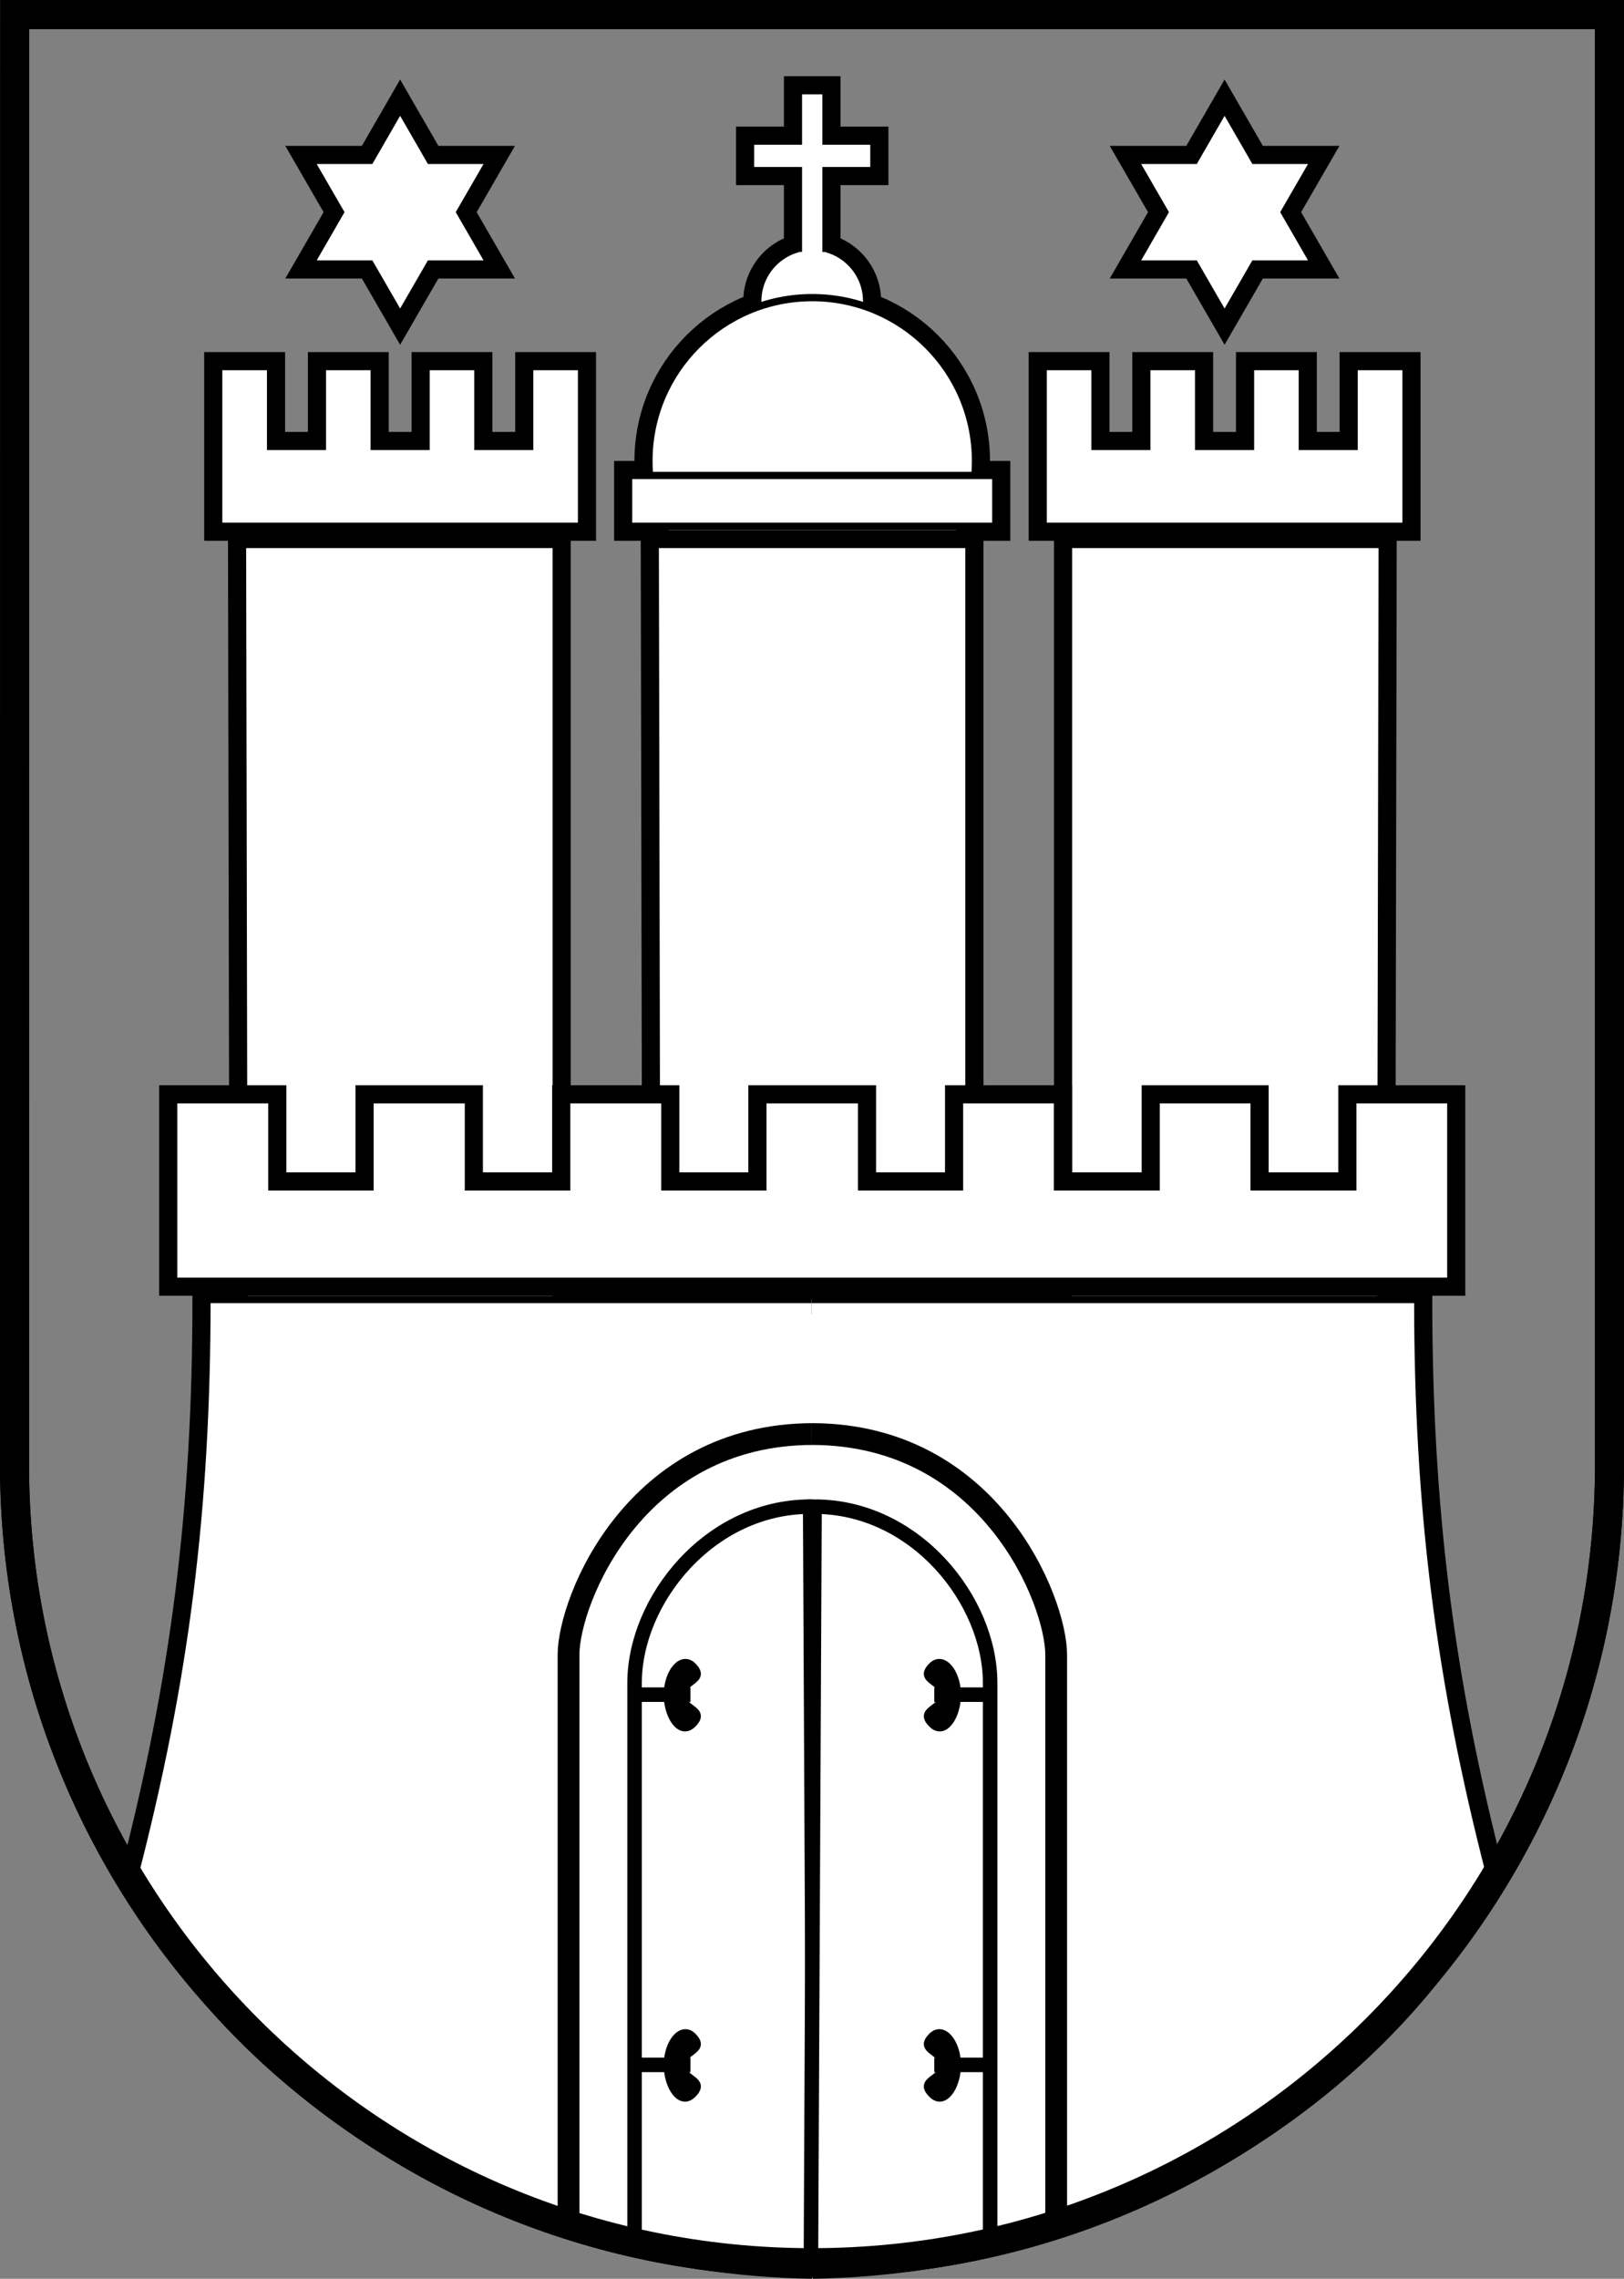 <?xml version="1.0" encoding="UTF-8" standalone="no"?>
<svg
   viewBox="0 0 223.8 313.918"
   height="313.918"
   width="223.8"
   stroke="#000000"
   version="1.1"
   id="svg51"
   sodipodi:docname="wappen_hh.svg"
   inkscape:version="1.1.2 (b8e25be833, 2022-02-05)"
   inkscape:export-filename="C:\Users\ruelf01\workspace_php\kostenmarke\public\images\wappen_hh.png"
   inkscape:export-xdpi="305.81262"
   inkscape:export-ydpi="305.81262"
   xmlns:inkscape="http://www.inkscape.org/namespaces/inkscape"
   xmlns:sodipodi="http://sodipodi.sourceforge.net/DTD/sodipodi-0.dtd"
   xmlns:xlink="http://www.w3.org/1999/xlink"
   xmlns="http://www.w3.org/2000/svg"
   xmlns:svg="http://www.w3.org/2000/svg">
  <rect x="0" y="0" width="223.8" height="313.918" fill="#808080" stroke="none"/>
  <defs
     id="defs55" />
  <sodipodi:namedview
     id="namedview53"
     pagecolor="#ffffff"
     bordercolor="#666666"
     borderopacity="1.0"
     inkscape:pageshadow="2"
     inkscape:pageopacity="0.0"
     inkscape:pagecheckerboard="0"
     showgrid="false"
     inkscape:zoom="2.2825397"
     inkscape:cx="20.15299"
     inkscape:cy="156.84284"
     inkscape:window-width="1920"
     inkscape:window-height="1147"
     inkscape:window-x="1912"
     inkscape:window-y="-8"
     inkscape:window-maximized="1"
     inkscape:current-layer="svg51" />
  <g
     fill="#e30613"
     id="g3"
     transform="translate(-0.571,-0.5)">
    <path
       id="g"
       d="M 2.6,2.5 2.571,202.3 c 0,60.7 49.22,109.9 109.9,109.9 60.7,0 109.9,-49.2 109.9,-109.9 V 2.5 Z"
       stroke="#000000"
       stroke-width="4"
       fill="" />
  </g>
  <use
     stroke-width="4"
     xlink:href="#e"
     id="use5"
     x="0"
     y="0"
     width="100%"
     height="100%" />
  <g
     id="e"
     fill="#ffffff"
     transform="translate(-0.571,-0.5)">
    <circle
       cy="42"
       cx="112.5"
       r="7.5"
       id="circle7" />
    <path
       d="M 114.4,35.2 V 24 h 6.6 v -4.06 h -6.6 V 13 h -3.8 v 6.94 H 104 V 24 h 6.6 v 11.2"
       id="path9" />
    <circle
       cy="64"
       cx="112.5"
       r="22.5"
       id="circle11" />
    <path
       d="m 87.2,66 v 7 h 50.6 v -7 z"
       id="path13" />
  </g>
  <use
     stroke-width="4"
     xlink:href="#a"
     id="use16"
     x="0"
     y="0"
     width="100%"
     height="100%" />
  <path
     id="a"
     d="m 90.299,75 0.26,132.5 h 42.97 V 75 Z"
     fill="#ffffff" />
  <g
     transform="translate(0.749,0.75)"
     id="g44">
    <use
       xlink:href="#f"
       transform="matrix(-1,0,0,1,222.4,0)"
       id="use19"
       x="0"
       y="0"
       width="100%"
       height="100%" />
    <g
       id="f">
      <use
         stroke-width="4"
         xlink:href="#d"
         id="use21"
         x="0"
         y="0"
         width="100%"
         height="100%" />
      <g
         id="d">
        <use
           xlink:href="#a"
           transform="matrix(-1,0,0,1,280.029,-0.75)"
           id="use23"
           x="0"
           y="0"
           width="100%"
           height="100%" />
        <path
           fill="#ffffff"
           d="m 29.389,49.749 v 22 h 50 v -22 h -7.14 v 11 h -7.14 v -11 h -7.14 v 11 h -7.15 v -11 h -7.14 v 11 h -7.14 v -11 z"
           id="path25" />
        <polygon
           points="46.152,28.476 42.032,21.346 50.272,21.346 54.392,14.206 58.512,21.346 66.752,21.346 62.632,28.476 66.752,35.616 66.752,35.616 58.512,35.616 54.392,42.746 50.272,35.616 42.032,35.616 "
           fill="#ffffff"
           id="polygon27" />
        <path
           d="m 111.23,311.168 c 41.7,-0.699 77.7,-23.799 93.399,-53.399 -7,-27 -10,-50.5 -10,-79.5 h -83.5"
           fill="#ffffff"
           id="path29" />
      </g>
      <g
         id="c">
        <line
           stroke-width="2"
           x1="135"
           y1="232.7"
           x2="128"
           y2="232.7"
           fill="none"
           id="line32" />
        <path
           d="m 127.68,228.75 c -2,2 1.5,2 1.5,4 0,2 -3.5,2 -1.5,4 1.7,1.7 3.5,-1.1 3.5,-4 0,-3.2 -2,-5.5 -3.5,-4 z"
           id="path34" />
      </g>
      <path
         stroke-width="3"
         d="m 111.1,196.8 c 24.6,0 33.7,23 33.7,30.4 v 78.4"
         fill="none"
         id="path37" />
      <path
         stroke-width="2"
         d="m 111,311 0.5,-104.2 c 13.9,0 24.2,12.9 24.2,24.3 v 77.5"
         fill="none"
         id="path39" />
      <use
         xlink:href="#c"
         y="51"
         id="use41"
         x="0"
         width="100%"
         height="100%" />
    </g>
  </g>
  <use
     stroke-width="4"
     xlink:href="#b"
     id="use46"
     x="0"
     y="0"
     width="100%"
     height="100%" />
  <path
     id="b"
     d="m 23.929,151.5 v 25 h 176 v -25 h -13.5 v 12 h -13.6 v -12 h -13.5 v 12 h -13.6 v -12 h -13.5 v 12 h -13.5 v -12 h -13.6 v 12 h -13.51 v -12 h -13.53 v 12 h -13.54 v -12 h -13.56 v 12 h -13.53 v -12 z"
     fill="#ffffff" />
  <use
     xlink:href="#g"
     fill="none"
     id="use49"
     x="0"
     y="0"
     width="100%"
     height="100%"
     transform="translate(-0.571,-0.5)" />
</svg>
